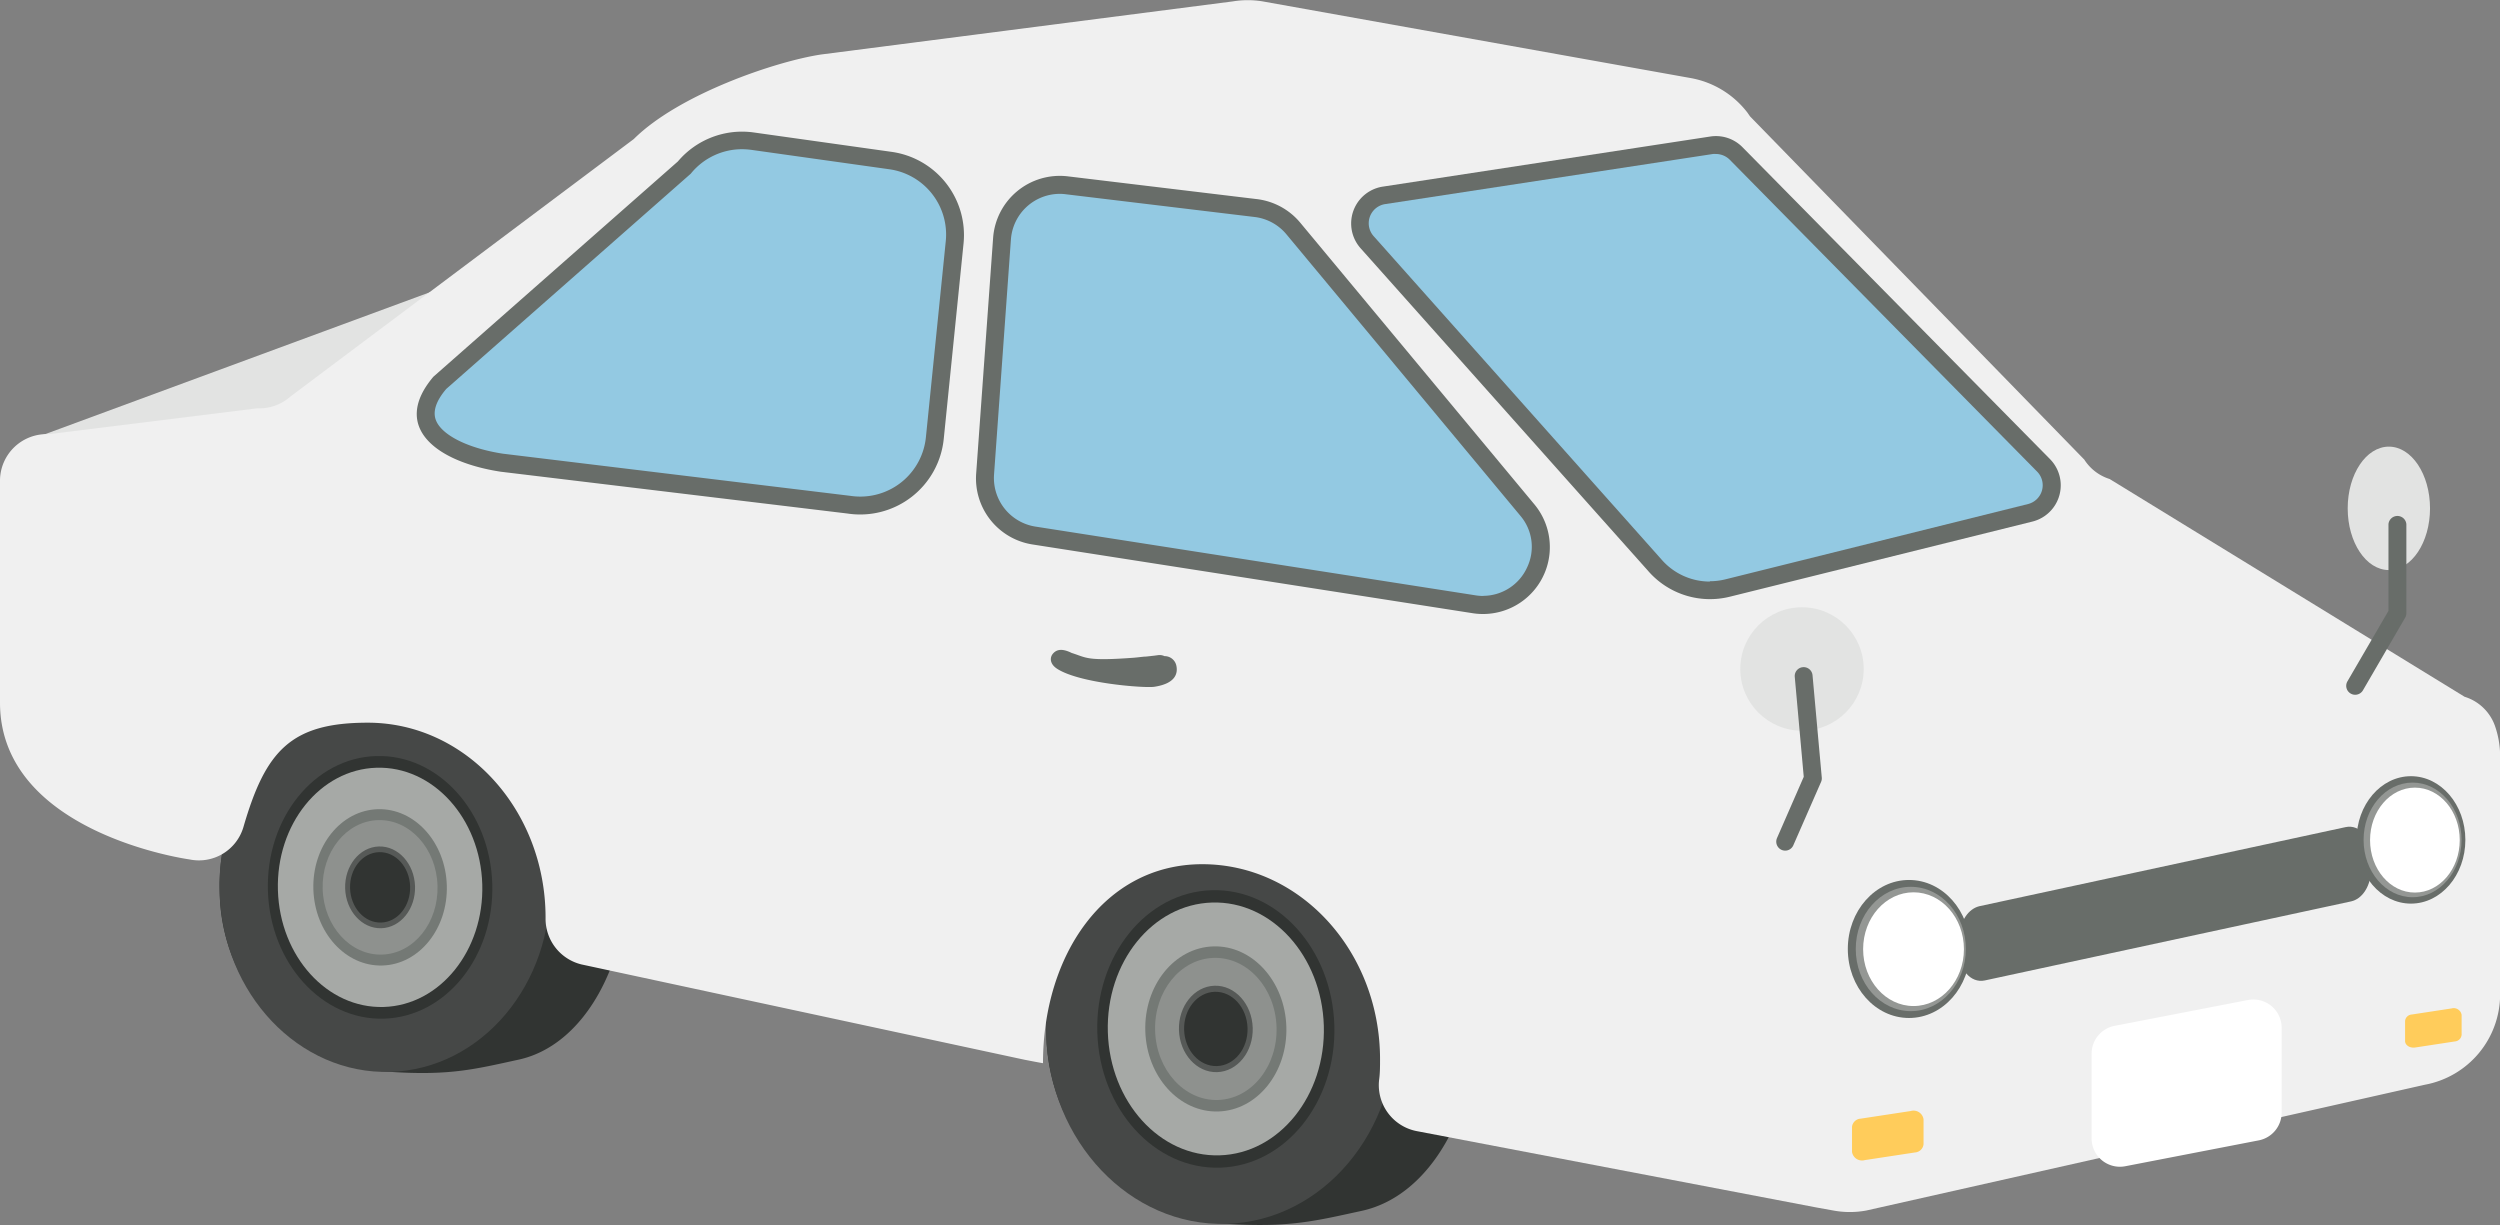 <svg xmlns="http://www.w3.org/2000/svg" viewBox="0 0 386.89 189.58"><rect x="0" y="0" width="386.89" height="189.58" fill="#808080" stroke="none"/><defs><style>.cls-1{fill:#e2e3e2;}.cls-2{fill:#313432;}.cls-3{fill:#464847;}.cls-4{fill:#a6a9a6;}.cls-5{fill:#747975;}.cls-6{fill:#8e918e;}.cls-7{fill:#565957;}.cls-8{fill:#f0f0f0;}.cls-9{fill:#fff;}.cls-10{fill:#686d69;}.cls-11{fill:#ffcc5b;}.cls-12{fill:#949794;}.cls-13{fill:#93c9e2;}</style></defs><g id="レイヤー_2" data-name="レイヤー 2"><g id="レイヤー_1-2" data-name="レイヤー 1"><polygon class="cls-1" points="109.79 29.27 136.04 33.26 136.04 91.66 3.37 68.52 109.79 29.27"/><path class="cls-2" d="M188,129c8.94-.72,15.61-1.28,22.62.47,9.51,2.39,18.22,12.69,18.1,27.23-.12,15.4-7.37,28.39-18,30.69-7.05,1.53-11.2,2.64-20.94,2A29.8,29.8,0,0,1,161.92,160C161.42,143.32,173.16,130.18,188,129Z"/><ellipse class="cls-3" cx="188.93" cy="159.19" rx="27.03" ry="30.21" transform="translate(-4.68 5.72) rotate(-1.71)"/><ellipse class="cls-2" cx="188.17" cy="159.22" rx="18.35" ry="21.48" transform="translate(-4.68 5.7) rotate(-1.71)"/><ellipse class="cls-4" cx="188.17" cy="159.22" rx="16.72" ry="19.57" transform="translate(-4.68 5.7) rotate(-1.71)"/><ellipse class="cls-5" cx="188.17" cy="159.22" rx="10.92" ry="12.78" transform="translate(-4.68 5.7) rotate(-1.71)"/><ellipse class="cls-6" cx="188.17" cy="159.22" rx="9.4" ry="11" transform="translate(-4.68 5.7) rotate(-1.71)"/><ellipse class="cls-7" cx="188.17" cy="159.22" rx="5.71" ry="6.69" transform="translate(-4.68 5.7) rotate(-1.71)"/><ellipse class="cls-2" cx="188.17" cy="159.22" rx="4.91" ry="5.75" transform="translate(-4.68 5.7) rotate(-1.71)"/><path class="cls-2" d="M58.7,108.72c8.47-.67,14.78-1.21,21.42.45,9,2.26,17.24,12,17.13,25.77-.12,14.58-7,26.88-17,29.05-6.67,1.45-10.6,2.5-19.82,1.89A28.19,28.19,0,0,1,34,138.07C33.52,122.28,44.62,109.84,58.7,108.72Z"/><ellipse class="cls-3" cx="59.56" cy="137.3" rx="25.58" ry="28.59" transform="translate(-4.08 1.84) rotate(-1.71)"/><ellipse class="cls-2" cx="58.83" cy="137.32" rx="17.37" ry="20.33" transform="translate(-4.08 1.82) rotate(-1.71)"/><ellipse class="cls-4" cx="58.83" cy="137.32" rx="15.82" ry="18.52" transform="translate(-4.08 1.82) rotate(-1.71)"/><ellipse class="cls-5" cx="58.83" cy="137.32" rx="10.33" ry="12.1" transform="translate(-4.08 1.82) rotate(-1.71)"/><ellipse class="cls-6" cx="58.83" cy="137.32" rx="8.89" ry="10.41" transform="translate(-4.08 1.82) rotate(-1.71)"/><ellipse class="cls-7" cx="58.83" cy="137.32" rx="5.41" ry="6.33" transform="translate(-4.08 1.82) rotate(-1.71)"/><ellipse class="cls-2" cx="58.83" cy="137.32" rx="4.65" ry="5.45" transform="translate(-4.08 1.82) rotate(-1.71)"/><path class="cls-8" d="M381.41,107.83l-54.93-33.7a7.21,7.21,0,0,1-3.92-3L270.82,18l-.37-.54a14.23,14.23,0,0,0-8.92-5.4L195.37.21a14.11,14.11,0,0,0-4.54,0L127.1,8.43c-7,1.05-22,6.13-29,13.07L45,61.32a7.27,7.27,0,0,1-5.2,1.87l-32.25,4A7.22,7.22,0,0,0,0,74.44v34.29C0,129,29.32,133,29.32,133a7.18,7.18,0,0,0,8.35-5c3.42-11.79,7.32-16.16,19.25-16.16,15.19,0,27.51,13.51,27.51,30.19v.06a7.27,7.27,0,0,0,5.92,7.24L158.55,164s2.86.56,2.86.53c0-16.67,9.46-30.79,24.65-30.79s27.51,13.52,27.51,30.19c0,1.09,0,2.17-.15,3.23a7.25,7.25,0,0,0,6,7.92l61.67,11.78,2.6.47a14,14,0,0,0,5.16,0l86.41-19.46a14.23,14.23,0,0,0,11.65-14V117.06a14.34,14.34,0,0,0-.82-4.78A7.24,7.24,0,0,0,381.41,107.83Z"/><path class="cls-9" d="M349.55,176.48l-20.64,4a4.38,4.38,0,0,1-5.22-4.3V163.06a4.39,4.39,0,0,1,3.54-4.3l20.65-4a4.38,4.38,0,0,1,5.22,4.3v13.13A4.38,4.38,0,0,1,349.55,176.48Z"/><circle class="cls-1" cx="278.87" cy="103.53" r="9.55"/><ellipse class="cls-1" cx="369.69" cy="78.67" rx="6.37" ry="9.55"/><path class="cls-10" d="M180.21,101.54a1.75,1.75,0,0,0-1-.15c-.45.07-.88.11-1.31.16l-.56.06c-.36,0-1,.1-1.78.17-7.49.56-7.36,0-9.71-.73-1.43-.71-2.28-.57-2.86.06s-.54,1.65.61,2.39c3.47,2.25,13.42,3,15,2.79,3.11-.46,3.72-1.89,3.46-3.22A1.86,1.86,0,0,0,180.21,101.54Z"/><path class="cls-11" d="M296.35,178.35l-7.74,1.18a1.57,1.57,0,0,1-2-1.27v-3.87a1.42,1.42,0,0,1,1.33-1.27l7.74-1.18a1.57,1.57,0,0,1,2,1.27v3.87A1.42,1.42,0,0,1,296.35,178.35Z"/><path class="cls-11" d="M379.9,161.17l-6.15.94c-.8.12-1.55-.36-1.55-1V158a1.11,1.11,0,0,1,1.05-1l6.15-.94a1.24,1.24,0,0,1,1.55,1v3.08A1.13,1.13,0,0,1,379.9,161.17Z"/><path class="cls-10" d="M276.22,131.64A1.39,1.39,0,0,1,275,129.7l4.14-9.48-1.39-15.47a1.38,1.38,0,0,1,2.75-.25l1.43,15.83a1.34,1.34,0,0,1-.11.68l-4.29,9.8A1.37,1.37,0,0,1,276.22,131.64Z"/><path class="cls-10" d="M364.48,107.52a1.37,1.37,0,0,1-.7-.19,1.38,1.38,0,0,1-.5-1.89l6.35-10.91V81.12a1.39,1.39,0,0,1,2.77,0V94.91a1.4,1.4,0,0,1-.19.69l-6.53,11.23A1.39,1.39,0,0,1,364.48,107.52Z"/><path class="cls-10" d="M363.83,139.5l-56.67,12.23c-2.21.48-4.15-1.82-4-4.75l.12-2.32c.11-2.21,1.38-4,3-4.41L363,128c2.21-.48,4.14,1.82,4,4.75l-.11,2.32C366.77,137.3,365.49,139.15,363.83,139.5Z"/><ellipse class="cls-10" cx="295.43" cy="146.86" rx="9.47" ry="10.68"/><ellipse class="cls-12" cx="295.71" cy="146.86" rx="8.52" ry="9.62"/><ellipse class="cls-9" cx="296.13" cy="146.89" rx="7.8" ry="8.8"/><ellipse class="cls-10" cx="373.11" cy="129.98" rx="8.42" ry="9.86"/><ellipse class="cls-12" cx="373.36" cy="129.98" rx="7.58" ry="8.87"/><ellipse class="cls-9" cx="373.72" cy="130.01" rx="6.94" ry="8.12"/><path class="cls-10" d="M317.25,71.05,269.66,22.78a5.76,5.76,0,0,0-5-1.65L214,28.88a5.77,5.77,0,0,0-3.44,9.54l44.61,50.06a12.68,12.68,0,0,0,12.51,3.87l46.87-11.64A5.78,5.78,0,0,0,317.25,71.05Z"/><path class="cls-13" d="M264.61,90a9.89,9.89,0,0,1-7.39-3.31L212.61,36.58a3,3,0,0,1,1.79-5l50.7-7.75a3.4,3.4,0,0,1,.45,0,3.05,3.05,0,0,1,2.14.89L315.27,73a3,3,0,0,1-1.41,5L267,89.66a10.07,10.07,0,0,1-2.38.29Z"/><path class="cls-10" d="M194.48,30.81l-29.23-3.52a10.35,10.35,0,0,0-11.56,9.53l-2.62,36.44a10.34,10.34,0,0,0,8.72,11l68.06,10.63A10.35,10.35,0,0,0,237.41,78l-36.2-43.55A10.33,10.33,0,0,0,194.48,30.81Z"/><path class="cls-13" d="M229.56,92.23a8,8,0,0,1-1.28-.11L160.22,81.49a7.61,7.61,0,0,1-6.39-8L156.45,37A7.6,7.6,0,0,1,164,30a7.22,7.22,0,0,1,.92.06l29.23,3.52a7.56,7.56,0,0,1,4.93,2.68l36.2,43.55a7.4,7.4,0,0,1,1.05,8,7.5,7.5,0,0,1-6.77,4.4Z"/><path class="cls-10" d="M149.12,37.63l-3.07,30.29a13,13,0,0,1-14.91,11.55L77.48,73c-10-1.53-17-6.93-10.41-14.7l37.84-33.32a13,13,0,0,1,11.74-4.48l21.33,3A13,13,0,0,1,149.12,37.63Z"/><path class="cls-13" d="M133.13,76.85a10.38,10.38,0,0,1-1.57-.12L77.82,70.21c-5.39-.83-9.5-2.88-10.37-5.21-.49-1.3,0-2.92,1.61-4.81L106.9,26.88l.13-.16a10.22,10.22,0,0,1,7.81-3.63,11.3,11.3,0,0,1,1.42.1l21.34,3a10.2,10.2,0,0,1,8.76,11.17l-3.07,30.29A10.2,10.2,0,0,1,133.13,76.85Z"/></g></g></svg>